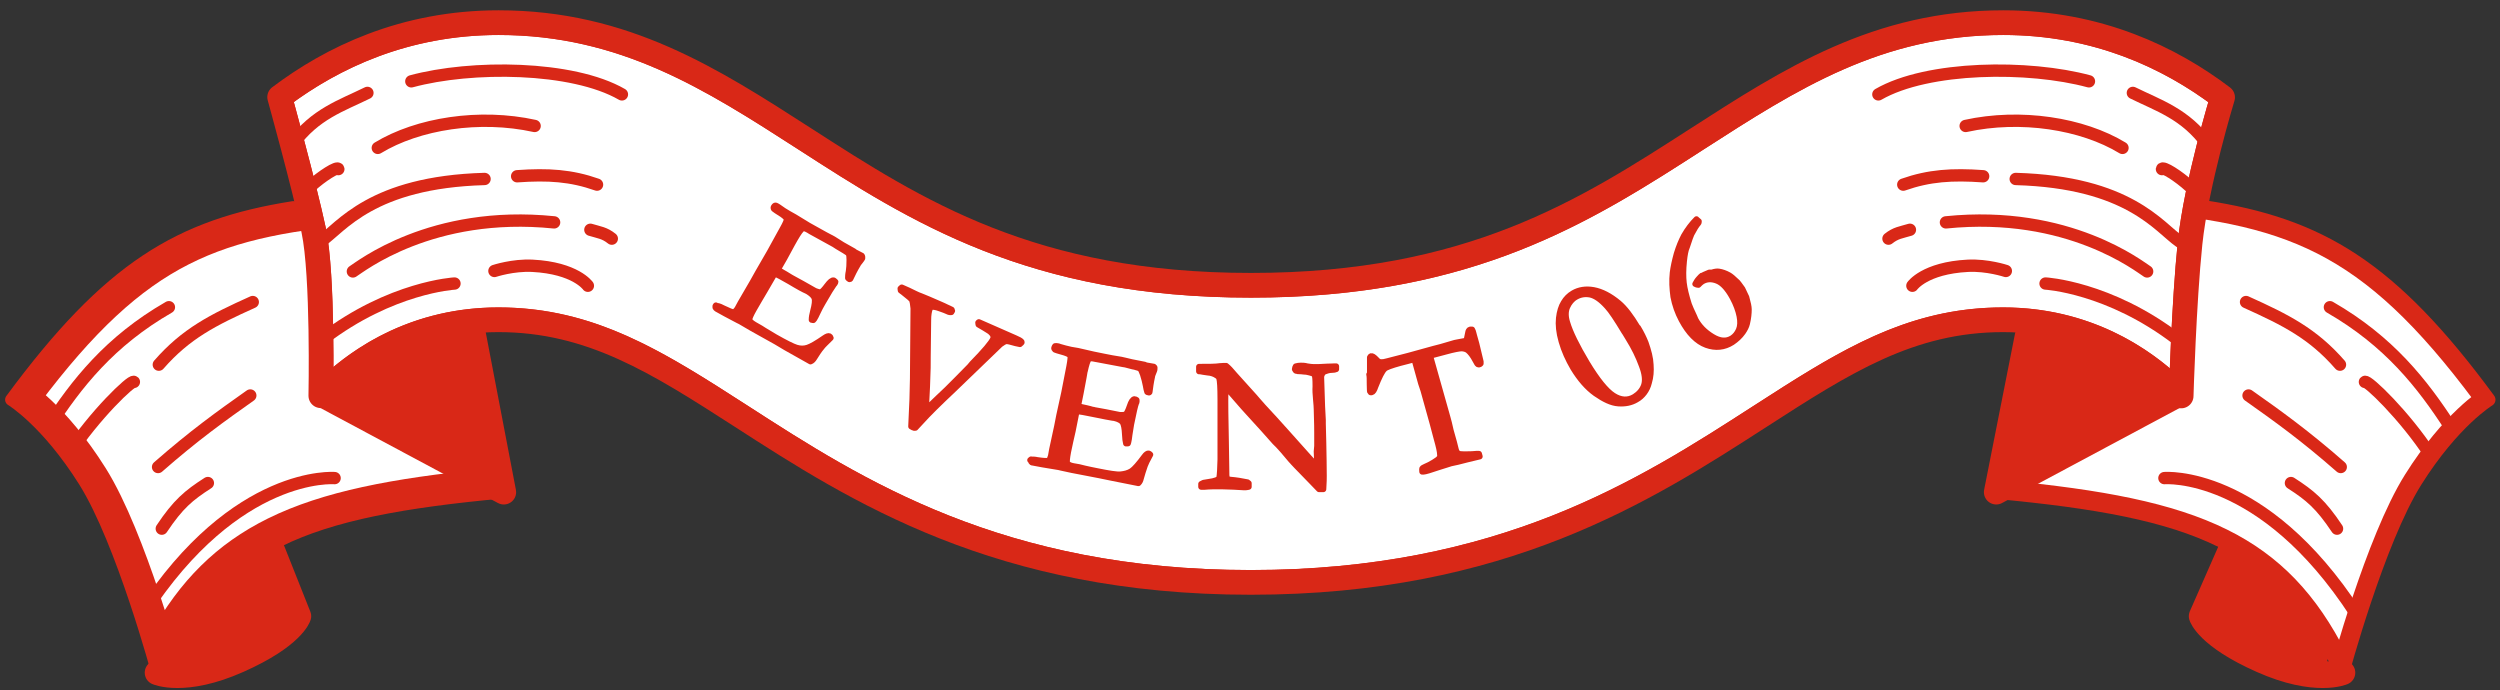<svg viewBox="0 0 221 61" fill="none" xmlns="http://www.w3.org/2000/svg">
<rect x="0" y="0" width="221" height="61" fill="#333333" stroke="none"/>
<path d="M25.204 54.396C25.113 54.515 24.982 54.67 24.795 54.852C24.177 55.454 22.959 56.37 20.637 57.4H20.635C18.363 58.412 16.716 58.641 15.684 58.641C15.526 58.641 15.381 58.634 15.251 58.626C15.376 58.232 15.543 57.753 15.755 57.225C16.337 55.776 17.238 54.023 18.535 52.647L18.536 52.648C20.159 50.928 21.483 49.609 22.398 48.723C22.5 48.625 22.597 48.533 22.689 48.446L25.204 54.396Z" fill="#D92817" stroke="#D92817" stroke-width="2.18"/>
<path d="M42.98 42.543C34.9 43.352 28.848 44.496 24.154 46.819C19.855 48.947 16.756 52.029 14.245 56.565C13.919 55.48 13.504 54.143 13.02 52.698C11.818 49.113 10.166 44.749 8.422 41.969C6.703 39.227 5.024 37.353 3.76 36.154C3.297 35.715 2.889 35.368 2.556 35.102C7.513 28.505 11.643 24.708 16.189 22.398C20.775 20.067 25.886 19.193 32.935 18.627L42.98 42.543Z" fill="white" stroke="#D92817" stroke-width="2.18"/>
<path d="M43.027 41.463L29.575 34.265L32.649 8.903L36.248 6.645L43.027 41.463Z" fill="#D92817" stroke="#D92817" stroke-width="2.18"/>
<path d="M198.604 48.723C199.519 49.609 200.842 50.927 202.465 52.647C203.762 54.023 204.665 55.776 205.247 57.225C205.459 57.752 205.625 58.231 205.75 58.624C205.62 58.633 205.476 58.641 205.318 58.641C204.286 58.641 202.638 58.412 200.366 57.4H200.365C198.042 56.37 196.824 55.454 196.206 54.852C196.019 54.67 195.888 54.515 195.797 54.396L198.312 48.446C198.403 48.534 198.502 48.625 198.604 48.723ZM206.687 58.462C206.688 58.462 206.689 58.462 206.689 58.461C206.691 58.461 206.693 58.461 206.693 58.46C206.692 58.461 206.69 58.461 206.687 58.462Z" fill="#D92817" stroke="#D92817" stroke-width="2.18"/>
<path d="M187.739 18.056C195.004 18.622 200.31 19.491 205.081 21.916C209.829 24.329 214.098 28.312 219.223 35.206C219.193 35.228 219.161 35.25 219.129 35.274C218.767 35.547 218.254 35.964 217.638 36.548C216.404 37.717 214.755 39.556 213.062 42.257C211.356 44.977 209.72 49.285 208.519 52.87C207.915 54.671 207.416 56.305 207.068 57.488C207.015 57.669 206.967 57.839 206.921 57.998C204.343 52.888 201.169 49.552 196.629 47.306C191.889 44.96 185.7 43.824 177.26 43.011L187.739 18.056Z" fill="white" stroke="#D92817" stroke-width="1.096"/>
<path d="M188.353 8.903L191.427 34.265L177.975 41.463L184.754 6.645L188.353 8.903Z" fill="#D92817" stroke="#D92817" stroke-width="2.18"/>
<path d="M44.077 2.548C55.014 2.548 62.626 7.445 70.833 12.727V12.729C80.732 19.109 91.045 25.765 110.588 25.765C128.909 25.765 139.118 19.915 148.479 13.926L150.342 12.729C158.547 7.448 166.157 2.551 177.089 2.548C185.166 2.551 191.401 5.516 195.844 8.814C195.779 9.034 195.688 9.347 195.578 9.733C195.35 10.537 195.04 11.662 194.713 12.953C194.06 15.528 193.332 18.786 193.056 21.454C192.781 24.097 192.585 27.483 192.457 30.202C192.393 31.563 192.346 32.759 192.314 33.615C192.313 33.655 192.311 33.693 192.31 33.731C189.658 31.248 184.561 27.721 177.077 27.721C169.705 27.721 164.21 30.684 157.999 34.615L155.285 36.353C145.17 42.879 132.66 50.937 110.566 50.938C88.472 50.938 75.962 42.879 65.847 36.353L63.131 34.615C56.912 30.684 51.388 27.721 44.055 27.721C36.659 27.721 31.599 31.167 28.923 33.654C28.924 33.531 28.927 33.399 28.928 33.262C28.935 32.199 28.936 30.741 28.91 29.156C28.859 26.008 28.701 22.297 28.263 20.241C27.834 18.232 27.079 15.277 26.434 12.833C26.11 11.609 25.814 10.511 25.598 9.718C25.493 9.332 25.407 9.019 25.347 8.799C29.792 5.516 36.013 2.548 44.077 2.548Z" fill="white" stroke="#D92817" stroke-width="1.096"/>
<path d="M63.328 27.057C63.328 27.057 63.454 27.057 63.496 27.057C63.58 27.078 63.748 27.141 63.937 27.246C64.421 27.477 64.715 27.604 64.862 27.604C64.988 27.541 65.093 27.435 65.198 27.267L65.471 26.763L66.521 24.957L67.004 24.095L68.034 22.31L69.168 20.251C69.441 19.768 69.567 19.474 69.546 19.369C69.504 19.222 69.294 19.033 68.874 18.781C68.706 18.676 68.538 18.57 68.412 18.465C68.37 18.402 68.37 18.339 68.412 18.276C68.433 18.234 68.475 18.192 68.517 18.171C68.58 18.171 68.622 18.171 68.643 18.192C68.706 18.234 68.79 18.276 68.874 18.339C69.126 18.529 69.42 18.718 69.714 18.886L70.24 19.18L71.479 19.936C72.109 20.293 72.592 20.566 72.949 20.755C73.306 20.944 73.559 21.07 73.664 21.133C73.769 21.196 74.042 21.364 74.462 21.637L75.47 22.205L75.575 22.289L76.184 22.604L76.226 22.688C76.226 22.688 76.226 22.793 76.226 22.835C76.184 22.898 76.121 23.003 76.016 23.129C75.911 23.255 75.848 23.339 75.848 23.36C75.554 23.843 75.344 24.284 75.176 24.642C75.176 24.663 75.134 24.683 75.092 24.683C75.05 24.663 75.008 24.62 74.966 24.578C74.966 24.453 74.966 24.263 75.029 23.99C75.071 23.717 75.092 23.381 75.092 22.982C75.092 22.709 75.071 22.541 75.029 22.457C74.987 22.373 74.861 22.289 74.651 22.163C74.609 22.142 74.399 22.016 74.021 21.785C73.916 21.722 73.811 21.659 73.727 21.596L71.668 20.461L71.5 20.356C71.248 20.209 71.059 20.146 70.975 20.188C70.828 20.251 70.597 20.566 70.281 21.112C70.24 21.175 69.924 21.743 69.336 22.835L68.769 23.822C68.769 23.822 68.874 23.906 68.937 23.948L69.063 24.011C69.063 24.011 69.252 24.137 69.42 24.221C69.672 24.368 69.819 24.474 69.903 24.515C69.966 24.558 70.008 24.578 70.05 24.599C70.576 24.873 71.227 25.251 72.046 25.713C72.319 25.818 72.487 25.86 72.571 25.818C72.697 25.776 72.865 25.587 73.117 25.251C73.37 24.915 73.559 24.747 73.706 24.789C73.769 24.831 73.811 24.873 73.853 24.915C73.853 24.957 73.832 24.999 73.811 25.02C73.811 25.062 73.748 25.104 73.706 25.167C73.58 25.335 73.243 25.86 72.718 26.784C72.571 27.036 72.424 27.309 72.277 27.625C72.13 27.94 72.046 28.108 72.025 28.129C72.004 28.171 71.962 28.234 71.899 28.297C71.857 28.297 71.815 28.297 71.794 28.276H71.752C71.752 28.066 71.794 27.814 71.878 27.498C72.025 26.952 72.067 26.574 72.004 26.364C71.941 26.175 71.752 25.986 71.458 25.797C71.395 25.755 71.269 25.692 71.08 25.608C70.912 25.524 70.639 25.377 70.281 25.167L69.819 24.894C69.168 24.515 68.727 24.284 68.496 24.179L68.349 24.41L67.593 25.713L67.109 26.532L66.647 27.33C66.374 27.814 66.248 28.108 66.248 28.234C66.248 28.381 66.416 28.528 66.689 28.696L67.13 28.948C67.13 28.948 67.32 29.053 67.572 29.221C67.824 29.368 68.139 29.557 68.517 29.788C69.441 30.313 70.071 30.628 70.407 30.733C70.744 30.839 71.08 30.839 71.395 30.733C71.71 30.628 72.193 30.355 72.886 29.872C73.096 29.725 73.243 29.683 73.328 29.725C73.37 29.746 73.412 29.788 73.433 29.872C73.033 30.271 72.76 30.523 72.655 30.671C72.403 30.965 72.193 31.301 71.983 31.637C71.899 31.784 71.773 31.91 71.647 31.952L71.5 31.868L69.483 30.733L68.601 30.208L66.458 29.011L65.597 28.507C65.492 28.444 65.387 28.381 65.282 28.339C64.4 27.877 63.769 27.541 63.37 27.309C63.307 27.267 63.265 27.225 63.244 27.183C63.244 27.141 63.244 27.099 63.244 27.057L63.286 26.994L63.328 27.057Z" fill="#D92817" stroke="#D92817" stroke-width="0.522" stroke-linejoin="round"/>
<path d="M79.601 25.51L79.714 25.41C80.12 25.588 80.526 25.767 80.913 25.968L81.162 26.083C81.162 26.083 81.319 26.147 81.408 26.177C81.743 26.302 82.329 26.561 83.185 26.933C83.365 27.015 83.522 27.079 83.682 27.163C83.839 27.227 83.999 27.311 84.135 27.377C84.138 27.398 84.164 27.437 84.17 27.479L84.101 27.594C84.101 27.594 83.955 27.614 83.842 27.565L83.774 27.532C83.638 27.466 83.392 27.372 83.081 27.265C82.746 27.141 82.509 27.11 82.384 27.126C82.301 27.138 82.226 27.211 82.195 27.3C82.117 27.502 82.055 27.828 82.054 28.294L82.016 31.458L82.01 32.519C81.99 33.624 81.928 34.734 81.869 35.866C81.865 35.994 81.859 36.1 81.852 36.207L82.902 35.196C83.45 34.698 83.992 34.159 84.569 33.572L85.725 32.398C85.725 32.398 85.815 32.28 85.944 32.136C87.025 31.036 87.645 30.295 87.79 29.957C87.824 29.889 87.83 29.782 87.796 29.681C87.781 29.577 87.681 29.463 87.56 29.352C87.51 29.295 87.327 29.193 87.025 29L86.496 28.691C86.496 28.691 86.479 28.566 86.473 28.524L86.53 28.474L88.964 29.544L89.775 29.901C90.045 30.013 90.228 30.115 90.305 30.211L90.313 30.273C90.313 30.273 90.241 30.368 90.164 30.421C90.033 30.396 89.903 30.371 89.793 30.343C89.351 30.212 89.067 30.145 88.942 30.162C88.817 30.179 88.641 30.287 88.428 30.443L84.284 34.437C83.024 35.625 82.069 36.56 81.443 37.259L80.925 37.817C80.925 37.817 80.779 37.836 80.732 37.8C80.664 37.767 80.616 37.731 80.548 37.698C80.645 35.904 80.688 34.499 80.699 33.48L80.749 27.263C80.719 26.885 80.665 26.638 80.63 26.537C80.574 26.438 80.332 26.217 79.883 25.875C79.718 25.748 79.647 25.695 79.623 25.677C79.618 25.635 79.612 25.593 79.603 25.531L79.601 25.51Z" fill="#D92817" stroke="#D92817" stroke-width="0.522" stroke-linejoin="round"/>
<path d="M91.068 40.675C91.068 40.675 91.192 40.628 91.213 40.627C91.318 40.623 91.465 40.616 91.698 40.67C92.227 40.752 92.564 40.759 92.689 40.733C92.79 40.645 92.847 40.495 92.902 40.304L93.004 39.732L93.444 37.695L93.635 36.719L94.076 34.703L94.525 32.393C94.628 31.842 94.657 31.525 94.611 31.443C94.543 31.32 94.265 31.205 93.797 31.078C93.584 31.024 93.414 30.968 93.264 30.911C93.199 30.851 93.176 30.81 93.194 30.746C93.192 30.704 93.233 30.66 93.272 30.595C93.335 30.593 93.377 30.591 93.419 30.589C93.503 30.586 93.589 30.624 93.695 30.662C94.014 30.753 94.334 30.845 94.673 30.915L95.266 31.016L96.667 31.336C97.367 31.474 97.919 31.598 98.321 31.666C98.723 31.733 98.999 31.784 99.126 31.8C99.252 31.816 99.551 31.908 100.039 32.014L101.184 32.239L101.312 32.297L101.99 32.415L102.056 32.476C102.056 32.476 102.081 32.58 102.062 32.623C102.065 32.707 102.007 32.814 101.95 32.964C101.893 33.113 101.855 33.199 101.856 33.241C101.733 33.793 101.669 34.279 101.622 34.66C101.623 34.681 101.582 34.703 101.561 34.704C101.498 34.707 101.454 34.667 101.411 34.647C101.365 34.544 101.335 34.335 101.281 34.064C101.228 33.793 101.151 33.46 101.03 33.087C100.935 32.838 100.865 32.673 100.8 32.613C100.734 32.552 100.585 32.495 100.351 32.442C100.309 32.444 100.054 32.371 99.629 32.262C99.522 32.225 99.395 32.209 99.289 32.193L97.001 31.763L96.81 31.729C96.513 31.657 96.324 31.665 96.263 31.731C96.142 31.841 96.031 32.203 95.889 32.84C95.892 32.903 95.751 33.54 95.529 34.769L95.303 35.892C95.303 35.892 95.431 35.95 95.494 35.947L95.622 35.984C95.622 35.984 95.856 36.037 96.025 36.072C96.302 36.145 96.492 36.179 96.578 36.217C96.641 36.215 96.705 36.233 96.748 36.252C97.32 36.354 98.082 36.49 98.995 36.683C99.289 36.692 99.456 36.664 99.517 36.619C99.619 36.531 99.735 36.295 99.866 35.911C99.996 35.506 100.135 35.311 100.281 35.284C100.344 35.281 100.409 35.32 100.474 35.36C100.476 35.402 100.477 35.444 100.479 35.486C100.481 35.528 100.463 35.591 100.423 35.656C100.347 35.849 100.205 36.464 99.996 37.503C99.945 37.779 99.895 38.096 99.846 38.435C99.797 38.773 99.784 38.963 99.765 39.006C99.767 39.048 99.728 39.112 99.71 39.197C99.668 39.199 99.626 39.201 99.605 39.202L99.542 39.204C99.492 39.017 99.461 38.766 99.447 38.431C99.423 37.864 99.344 37.489 99.232 37.325C99.099 37.163 98.884 37.045 98.522 36.956C98.439 36.959 98.311 36.922 98.099 36.889C97.909 36.855 97.612 36.805 97.209 36.716L96.679 36.612C95.936 36.455 95.449 36.37 95.196 36.359L95.123 36.615L94.828 38.099L94.615 39.033L94.422 39.945C94.319 40.496 94.29 40.813 94.337 40.916C94.406 41.06 94.599 41.157 94.896 41.208L95.383 41.293C95.383 41.293 95.595 41.347 95.893 41.418C96.19 41.49 96.55 41.559 96.975 41.646C98.013 41.855 98.712 41.973 99.068 41.937C99.424 41.901 99.736 41.824 100.023 41.644C100.289 41.465 100.67 41.028 101.167 40.356C101.306 40.16 101.45 40.07 101.535 40.088C101.577 40.086 101.62 40.126 101.686 40.187C101.412 40.682 101.258 41.004 101.202 41.174C101.07 41.537 100.96 41.92 100.85 42.303C100.815 42.473 100.737 42.623 100.636 42.712L100.466 42.677L98.197 42.225L97.179 42.016L94.763 41.55L93.787 41.339C93.659 41.302 93.553 41.285 93.447 41.269C92.474 41.12 91.753 40.983 91.308 40.896C91.224 40.9 91.18 40.859 91.158 40.818C91.135 40.777 91.133 40.735 91.152 40.693L91.149 40.609L91.068 40.675Z" fill="#D92817" stroke="#D92817" stroke-width="0.522" stroke-linejoin="round"/>
<path d="M105.996 32.825V32.426C106.836 32.426 107.467 32.426 107.845 32.363C107.992 32.363 108.097 32.342 108.16 32.342C108.202 32.342 108.286 32.342 108.391 32.342C108.622 32.531 108.832 32.762 109.021 32.993C109.063 33.035 109.105 33.099 109.168 33.162L110.891 35.073L111.143 35.367C111.5 35.787 111.815 36.123 112.088 36.418C112.361 36.712 112.928 37.321 113.748 38.245L115.701 40.43C115.89 40.64 116.142 40.913 116.437 41.228V41.102C116.416 40.346 116.395 39.947 116.395 39.905L116.437 39.422V38.644V38.287C116.437 38.056 116.437 37.363 116.395 36.208C116.395 36.039 116.374 35.745 116.332 35.304C116.289 34.863 116.268 34.485 116.289 34.149C116.289 33.54 116.268 33.204 116.184 33.099C116.142 33.035 115.911 32.952 115.491 32.867C115.386 32.867 115.239 32.846 115.029 32.825C114.777 32.825 114.63 32.804 114.588 32.783C114.546 32.783 114.504 32.72 114.462 32.636C114.462 32.552 114.504 32.468 114.546 32.384C114.693 32.342 114.84 32.321 114.987 32.321C115.134 32.321 115.323 32.321 115.554 32.384C115.785 32.426 115.995 32.447 116.163 32.447C116.416 32.447 116.815 32.447 117.34 32.405C117.634 32.405 117.844 32.384 117.97 32.384H118.117V32.636C118.033 32.678 117.907 32.699 117.76 32.699C117.613 32.699 117.466 32.72 117.34 32.762C117.151 32.825 117.025 32.867 116.983 32.91C116.857 33.056 116.794 33.204 116.794 33.351L116.878 35.934L116.941 37.132V37.468L116.983 39.127C117.004 40.262 117.025 41.228 117.025 42.069C117.025 42.258 117.025 42.636 116.983 43.245H116.605C116.416 43.056 115.764 42.363 114.63 41.207C114.378 40.934 114.189 40.745 114.105 40.64L113.412 39.821C113.138 39.527 112.97 39.317 112.886 39.254L112.697 39.065C112.109 38.392 111.332 37.531 110.387 36.502C110.134 36.229 109.756 35.808 109.252 35.22C108.937 34.863 108.748 34.632 108.664 34.548C108.58 34.464 108.475 34.38 108.328 34.275V34.548C108.307 35.619 108.328 37.09 108.37 38.959L108.412 41.669C108.412 41.901 108.412 42.111 108.454 42.342L108.748 42.405C109.273 42.447 109.777 42.531 110.282 42.636C110.324 42.678 110.345 42.699 110.387 42.72V43.035C110.387 43.035 110.218 43.077 110.155 43.077C110.092 43.077 110.029 43.077 109.924 43.077C109.378 43.035 108.727 43.014 107.95 42.993C107.404 42.993 106.92 42.993 106.5 43.035H106.395C106.395 43.035 106.269 43.035 106.185 43.035V42.783L106.395 42.678L106.773 42.615C107.109 42.573 107.362 42.51 107.53 42.447C107.635 42.405 107.719 42.342 107.782 42.279C107.845 41.901 107.866 41.354 107.887 40.619C107.887 40.283 107.887 39.653 107.887 38.749V37.636V35.304C107.887 34.275 107.845 33.645 107.782 33.456C107.761 33.351 107.677 33.267 107.572 33.204C107.362 33.056 107.088 32.952 106.752 32.931C106.416 32.889 106.206 32.846 106.101 32.825H105.996Z" fill="#D92817" stroke="#D92817" stroke-width="0.522" stroke-linejoin="round"/>
<path d="M121.102 33.209V31.927C121.102 31.759 121.102 31.654 121.102 31.591C121.123 31.528 121.165 31.507 121.207 31.486C121.312 31.465 121.438 31.549 121.627 31.738C121.753 31.885 121.858 31.969 121.942 31.99C122.005 32.011 122.11 32.032 122.215 32.011H122.299L122.657 31.927L124.526 31.444L126.732 30.835L127.383 30.667L128.602 30.31C128.602 30.31 128.728 30.289 128.812 30.268C129.169 30.205 129.4 30.163 129.484 30.142C129.568 30.142 129.61 30.079 129.652 30.016C129.652 29.995 129.694 29.785 129.778 29.427C129.799 29.259 129.862 29.154 129.967 29.133C130.009 29.133 130.072 29.133 130.135 29.133C130.198 29.238 130.219 29.322 130.24 29.406L130.324 29.721L130.513 30.394C130.555 30.562 130.681 31.087 130.891 31.969C130.891 32.032 130.891 32.074 130.891 32.137C130.849 32.179 130.807 32.221 130.765 32.221C130.723 32.221 130.681 32.221 130.639 32.2C130.597 32.179 130.534 32.053 130.429 31.864C130.198 31.423 129.967 31.129 129.757 30.961C129.61 30.856 129.442 30.814 129.232 30.793C129.022 30.793 128.539 30.877 127.782 31.087C127.173 31.255 126.732 31.36 126.438 31.444C126.48 31.654 126.522 31.843 126.585 32.032L127.971 36.948C128.034 37.137 128.118 37.515 128.244 38.061L128.539 39.112L128.686 39.7C128.728 39.889 128.812 40.015 128.896 40.078C128.98 40.141 129.169 40.162 129.463 40.162C129.988 40.162 130.324 40.141 130.492 40.12C130.597 40.12 130.681 40.12 130.744 40.12L130.807 40.351L129.673 40.624C129.064 40.792 128.581 40.897 128.265 40.96L127.131 41.317L126.291 41.59C126.06 41.653 125.913 41.696 125.85 41.696H125.724C125.703 41.548 125.724 41.464 125.724 41.422C125.745 41.38 125.85 41.317 125.997 41.254C126.207 41.17 126.459 41.044 126.732 40.876C127.005 40.708 127.194 40.582 127.257 40.456C127.299 40.393 127.32 40.309 127.299 40.183C127.299 39.931 127.194 39.469 127.005 38.797L126.648 37.452L125.829 34.511L125.619 33.881L125.03 31.759C124.694 31.843 124.274 31.969 123.749 32.095C122.993 32.305 122.531 32.473 122.405 32.599C122.173 32.809 121.921 33.335 121.585 34.175C121.48 34.49 121.375 34.658 121.249 34.679H121.165C121.165 34.679 121.123 34.637 121.102 34.595C121.102 34.532 121.081 34.322 121.081 33.986C121.081 33.545 121.081 33.251 121.039 33.104L121.102 33.209Z" fill="#D92817" stroke="#D92817" stroke-width="0.522" stroke-linejoin="round"/>
<path d="M144.803 28.961C145.098 29.445 145.308 29.886 145.476 30.306C145.728 31.02 145.896 31.671 145.917 32.239C145.959 32.806 145.917 33.331 145.77 33.814C145.686 34.171 145.539 34.465 145.35 34.717C145.161 34.969 144.93 35.179 144.656 35.327C144.194 35.6 143.669 35.705 143.06 35.663C142.451 35.621 141.799 35.306 141.043 34.78C140.308 34.255 139.657 33.499 139.069 32.533C138.627 31.776 138.27 30.999 138.039 30.18C137.808 29.381 137.745 28.688 137.808 28.121C137.871 27.554 138.018 27.092 138.228 26.756C138.438 26.398 138.711 26.125 139.069 25.915C139.573 25.621 140.182 25.516 140.875 25.642C141.568 25.768 142.325 26.146 143.102 26.798C143.627 27.239 144.173 27.953 144.761 28.94L144.803 28.961ZM143.606 29.36C142.913 28.205 142.409 27.449 142.073 27.092C141.526 26.483 141.043 26.146 140.581 26.041C140.119 25.957 139.699 26.02 139.3 26.252C138.964 26.441 138.711 26.756 138.543 27.134C138.375 27.512 138.375 27.995 138.543 28.52C138.795 29.381 139.384 30.579 140.287 32.091C141.19 33.583 141.968 34.549 142.619 34.969C143.27 35.389 143.9 35.431 144.488 35.074C144.888 34.822 145.182 34.486 145.329 34.066C145.476 33.625 145.413 33.037 145.119 32.281C144.845 31.524 144.446 30.705 143.921 29.865L143.627 29.381L143.606 29.36Z" fill="#D92817" stroke="#D92817" stroke-width="0.522" stroke-linejoin="round"/>
<path d="M149.969 19.39C149.969 19.39 150.126 19.496 150.184 19.56C150.184 19.624 150.184 19.688 150.126 19.752C149.969 19.923 149.774 20.243 149.539 20.691C149.481 20.797 149.344 21.181 149.129 21.843C149.011 22.098 148.933 22.525 148.875 23.08C148.796 23.848 148.796 24.466 148.855 24.999C148.914 25.511 149.07 26.151 149.305 26.898C149.383 27.111 149.539 27.474 149.774 27.964L149.891 28.241C150.223 28.86 150.712 29.351 151.377 29.756C152.041 30.161 152.608 30.204 153.117 29.884C153.371 29.713 153.566 29.479 153.703 29.159C153.84 28.839 153.859 28.433 153.762 27.943C153.664 27.452 153.468 26.898 153.156 26.322C152.726 25.533 152.276 25.021 151.787 24.829C151.299 24.637 150.869 24.658 150.478 24.893C150.36 24.978 150.263 25.063 150.184 25.149L150.145 25.191C150.145 25.191 149.989 25.191 149.852 25.106C149.93 24.957 150.028 24.786 150.165 24.637C150.302 24.487 150.399 24.381 150.438 24.359C150.478 24.359 150.693 24.253 151.103 24.082H151.338C151.592 23.997 151.787 23.976 151.944 23.997C152.237 24.04 152.53 24.146 152.843 24.317C152.999 24.402 153.253 24.615 153.605 24.957C153.625 24.978 153.781 25.17 154.035 25.533L154.387 26.279C154.524 26.77 154.602 27.132 154.602 27.346C154.602 27.687 154.563 28.114 154.446 28.604C154.387 28.86 154.25 29.116 154.075 29.372C153.82 29.735 153.508 30.012 153.136 30.268C152.432 30.716 151.65 30.801 150.829 30.503C150.008 30.204 149.266 29.457 148.64 28.284C148.288 27.623 148.053 26.94 147.917 26.236C147.819 25.511 147.78 24.807 147.858 24.104C147.917 23.634 148.034 23.08 148.21 22.44C148.405 21.8 148.62 21.288 148.855 20.84C149.187 20.264 149.559 19.773 149.969 19.368V19.39Z" fill="#D92817" stroke="#D92817" stroke-width="0.503" stroke-linejoin="round"/>
<path d="M23.978 48.325L26.42 54.472C26.42 54.472 25.896 56.26 21.079 58.396C16.283 60.532 13.885 59.464 13.885 59.464" stroke="#D92817" stroke-width="2.18" stroke-linecap="round" stroke-linejoin="round"/>
<path d="M44.534 43.507C26.898 45.142 19.246 48.019 13.949 59.551C13.949 59.551 10.81 47.867 7.475 42.548C4.139 37.228 1 35.332 1 35.332C9.611 23.647 15.867 19.919 25.917 18.328" stroke="#D92817" stroke-width="1.096" stroke-linecap="round" stroke-linejoin="round"/>
<path d="M41.855 29.511L44.536 43.507L28.404 34.874" stroke="#D92817" stroke-width="2.18" stroke-linecap="round" stroke-linejoin="round"/>
<path d="M197.285 48.325L194.582 54.472C194.582 54.472 195.105 56.26 199.923 58.396C204.719 60.532 207.117 59.464 207.117 59.464" stroke="#D92817" stroke-width="2.18" stroke-linecap="round" stroke-linejoin="round"/>
<path d="M176.467 43.507C194.103 45.142 201.754 48.019 207.052 59.551C207.052 59.551 210.191 47.867 213.526 42.547C216.862 37.228 220.001 35.332 220.001 35.332C211.346 23.56 205.046 19.876 194.888 18.306" stroke="#D92817" stroke-width="1.197" stroke-linecap="round" stroke-linejoin="round"/>
<path d="M179.192 29.729L176.467 43.506L192.599 34.874" stroke="#D92817" stroke-width="2.18" stroke-linecap="round" stroke-linejoin="round"/>
<path d="M177.099 2C165.981 2 158.242 6.992 150.045 12.268C140.17 18.633 129.968 25.217 110.588 25.217C91.208 25.217 81.006 18.633 71.13 12.268C62.934 6.992 55.195 2 44.077 2C35.684 2 29.253 5.161 24.719 8.584C24.719 8.584 26.877 16.366 27.727 20.355C28.577 24.345 28.359 34.983 28.359 34.983C30.605 32.607 35.858 28.269 44.055 28.269C52.252 28.269 58.138 32.04 65.55 36.814C75.686 43.354 88.308 51.485 110.566 51.485C132.823 51.485 145.446 43.354 155.582 36.814C162.994 32.04 168.837 28.269 177.077 28.269C185.317 28.269 190.593 32.65 192.816 35.005C192.816 35.005 193.056 26.765 193.601 21.511C194.146 16.257 196.479 8.605 196.479 8.605C191.944 5.161 185.492 2 177.077 2H177.099Z" stroke="#D92817" stroke-width="2.18" stroke-linecap="round" stroke-linejoin="round"/>
<path d="M14.039 32.237C16.437 29.49 18.813 28.291 22.345 26.7" stroke="#D92817" stroke-width="1.09" stroke-linecap="round" stroke-linejoin="round"/>
<path d="M6.016 40.259C8.37 36.662 11.64 33.566 11.836 33.762" stroke="#D92817" stroke-width="1.09" stroke-linecap="round" stroke-linejoin="round"/>
<path d="M12.641 54.232C20.881 41.545 29.579 42.264 29.579 42.264" stroke="#D92817" stroke-width="1.09" stroke-linecap="round" stroke-linejoin="round"/>
<path d="M13.973 41.284C17.155 38.493 19.532 36.793 22.126 34.962" stroke="#D92817" stroke-width="1.09" stroke-linecap="round" stroke-linejoin="round"/>
<path d="M14.301 46.734C15.74 44.575 16.677 43.791 18.377 42.701" stroke="#D92817" stroke-width="1.09" stroke-linecap="round" stroke-linejoin="round"/>
<path d="M4.25 37.795C6.757 33.915 9.7 30.166 14.932 27.157" stroke="#D92817" stroke-width="1.09" stroke-linecap="round" stroke-linejoin="round"/>
<path d="M36.361 7.189C41.659 5.75 50.596 5.816 54.978 8.344" stroke="#D92817" stroke-width="1.09" stroke-linecap="round" stroke-linejoin="round"/>
<path d="M43.707 23.953C43.707 23.953 45.342 23.408 47.064 23.495C50.879 23.691 51.969 25.261 51.969 25.261" stroke="#D92817" stroke-width="1.09" stroke-linecap="round" stroke-linejoin="round"/>
<path d="M45.715 15.581C48.462 15.385 50.489 15.516 52.778 16.322" stroke="#D92817" stroke-width="1.09" stroke-linecap="round" stroke-linejoin="round"/>
<path d="M52.188 20.312C52.972 20.552 53.43 20.574 54.084 21.097" stroke="#D92817" stroke-width="1.09" stroke-linecap="round" stroke-linejoin="round"/>
<path d="M33.397 13.074C36.95 10.916 42.4 10.066 47.261 11.134" stroke="#D92817" stroke-width="1.09" stroke-linecap="round" stroke-linejoin="round"/>
<path d="M27.424 16.497C28.448 15.56 29.865 14.666 29.909 14.949" stroke="#D92817" stroke-width="1.09" stroke-linecap="round" stroke-linejoin="round"/>
<path d="M28.535 29.991C34.574 25.37 40.176 25.064 40.176 25.064" stroke="#D92817" stroke-width="1.09" stroke-linecap="round" stroke-linejoin="round"/>
<path d="M28.338 21.358C30.191 20.072 32.829 16.105 42.835 15.821" stroke="#D92817" stroke-width="1.09" stroke-linecap="round" stroke-linejoin="round"/>
<path d="M31.195 23.996C31.806 23.626 38.128 18.547 48.984 19.658" stroke="#D92817" stroke-width="1.09" stroke-linecap="round" stroke-linejoin="round"/>
<path d="M25.896 12.747C27.837 10.066 30.235 9.325 32.48 8.213" stroke="#D92817" stroke-width="1.09" stroke-linecap="round" stroke-linejoin="round"/>
<path d="M184.664 7.189C179.366 5.75 170.429 5.816 166.047 8.344" stroke="#D92817" stroke-width="1.09" stroke-linecap="round" stroke-linejoin="round"/>
<path d="M177.317 23.953C177.317 23.953 175.682 23.408 173.96 23.495C170.145 23.691 169.055 25.261 169.055 25.261" stroke="#D92817" stroke-width="1.09" stroke-linecap="round" stroke-linejoin="round"/>
<path d="M175.311 15.581C172.564 15.385 170.537 15.516 168.248 16.322" stroke="#D92817" stroke-width="1.09" stroke-linecap="round" stroke-linejoin="round"/>
<path d="M168.838 20.312C168.053 20.552 167.595 20.574 166.941 21.097" stroke="#D92817" stroke-width="1.09" stroke-linecap="round" stroke-linejoin="round"/>
<path d="M187.628 13.074C184.075 10.916 178.625 10.066 173.764 11.134" stroke="#D92817" stroke-width="1.09" stroke-linecap="round" stroke-linejoin="round"/>
<path d="M193.602 16.497C192.578 15.56 191.161 14.666 191.117 14.949" stroke="#D92817" stroke-width="1.09" stroke-linecap="round" stroke-linejoin="round"/>
<path d="M192.467 29.991C186.429 25.37 180.826 25.064 180.826 25.064" stroke="#D92817" stroke-width="1.09" stroke-linecap="round" stroke-linejoin="round"/>
<path d="M192.686 21.358C190.833 20.072 188.196 16.105 178.189 15.821" stroke="#D92817" stroke-width="1.09" stroke-linecap="round" stroke-linejoin="round"/>
<path d="M189.808 23.996C189.198 23.626 182.876 18.547 172.02 19.658" stroke="#D92817" stroke-width="1.09" stroke-linecap="round" stroke-linejoin="round"/>
<path d="M195.128 12.747C193.188 10.066 190.79 9.325 188.545 8.213" stroke="#D92817" stroke-width="1.09" stroke-linecap="round" stroke-linejoin="round"/>
<path d="M206.855 32.237C204.457 29.49 202.08 28.291 198.549 26.7" stroke="#D92817" stroke-width="1.09" stroke-linecap="round" stroke-linejoin="round"/>
<path d="M214.879 40.259C212.525 36.662 209.255 33.566 209.059 33.762" stroke="#D92817" stroke-width="1.09" stroke-linecap="round" stroke-linejoin="round"/>
<path d="M208.251 54.232C200.01 41.545 191.334 42.264 191.334 42.264" stroke="#D92817" stroke-width="1.09" stroke-linecap="round" stroke-linejoin="round"/>
<path d="M206.923 41.284C203.74 38.493 201.364 36.793 198.77 34.962" stroke="#D92817" stroke-width="1.09" stroke-linecap="round" stroke-linejoin="round"/>
<path d="M206.594 46.734C205.155 44.575 204.218 43.791 202.518 42.701" stroke="#D92817" stroke-width="1.09" stroke-linecap="round" stroke-linejoin="round"/>
<path d="M216.645 37.795C214.138 33.915 211.195 30.166 205.963 27.157" stroke="#D92817" stroke-width="1.09" stroke-linecap="round" stroke-linejoin="round"/>
</svg>
